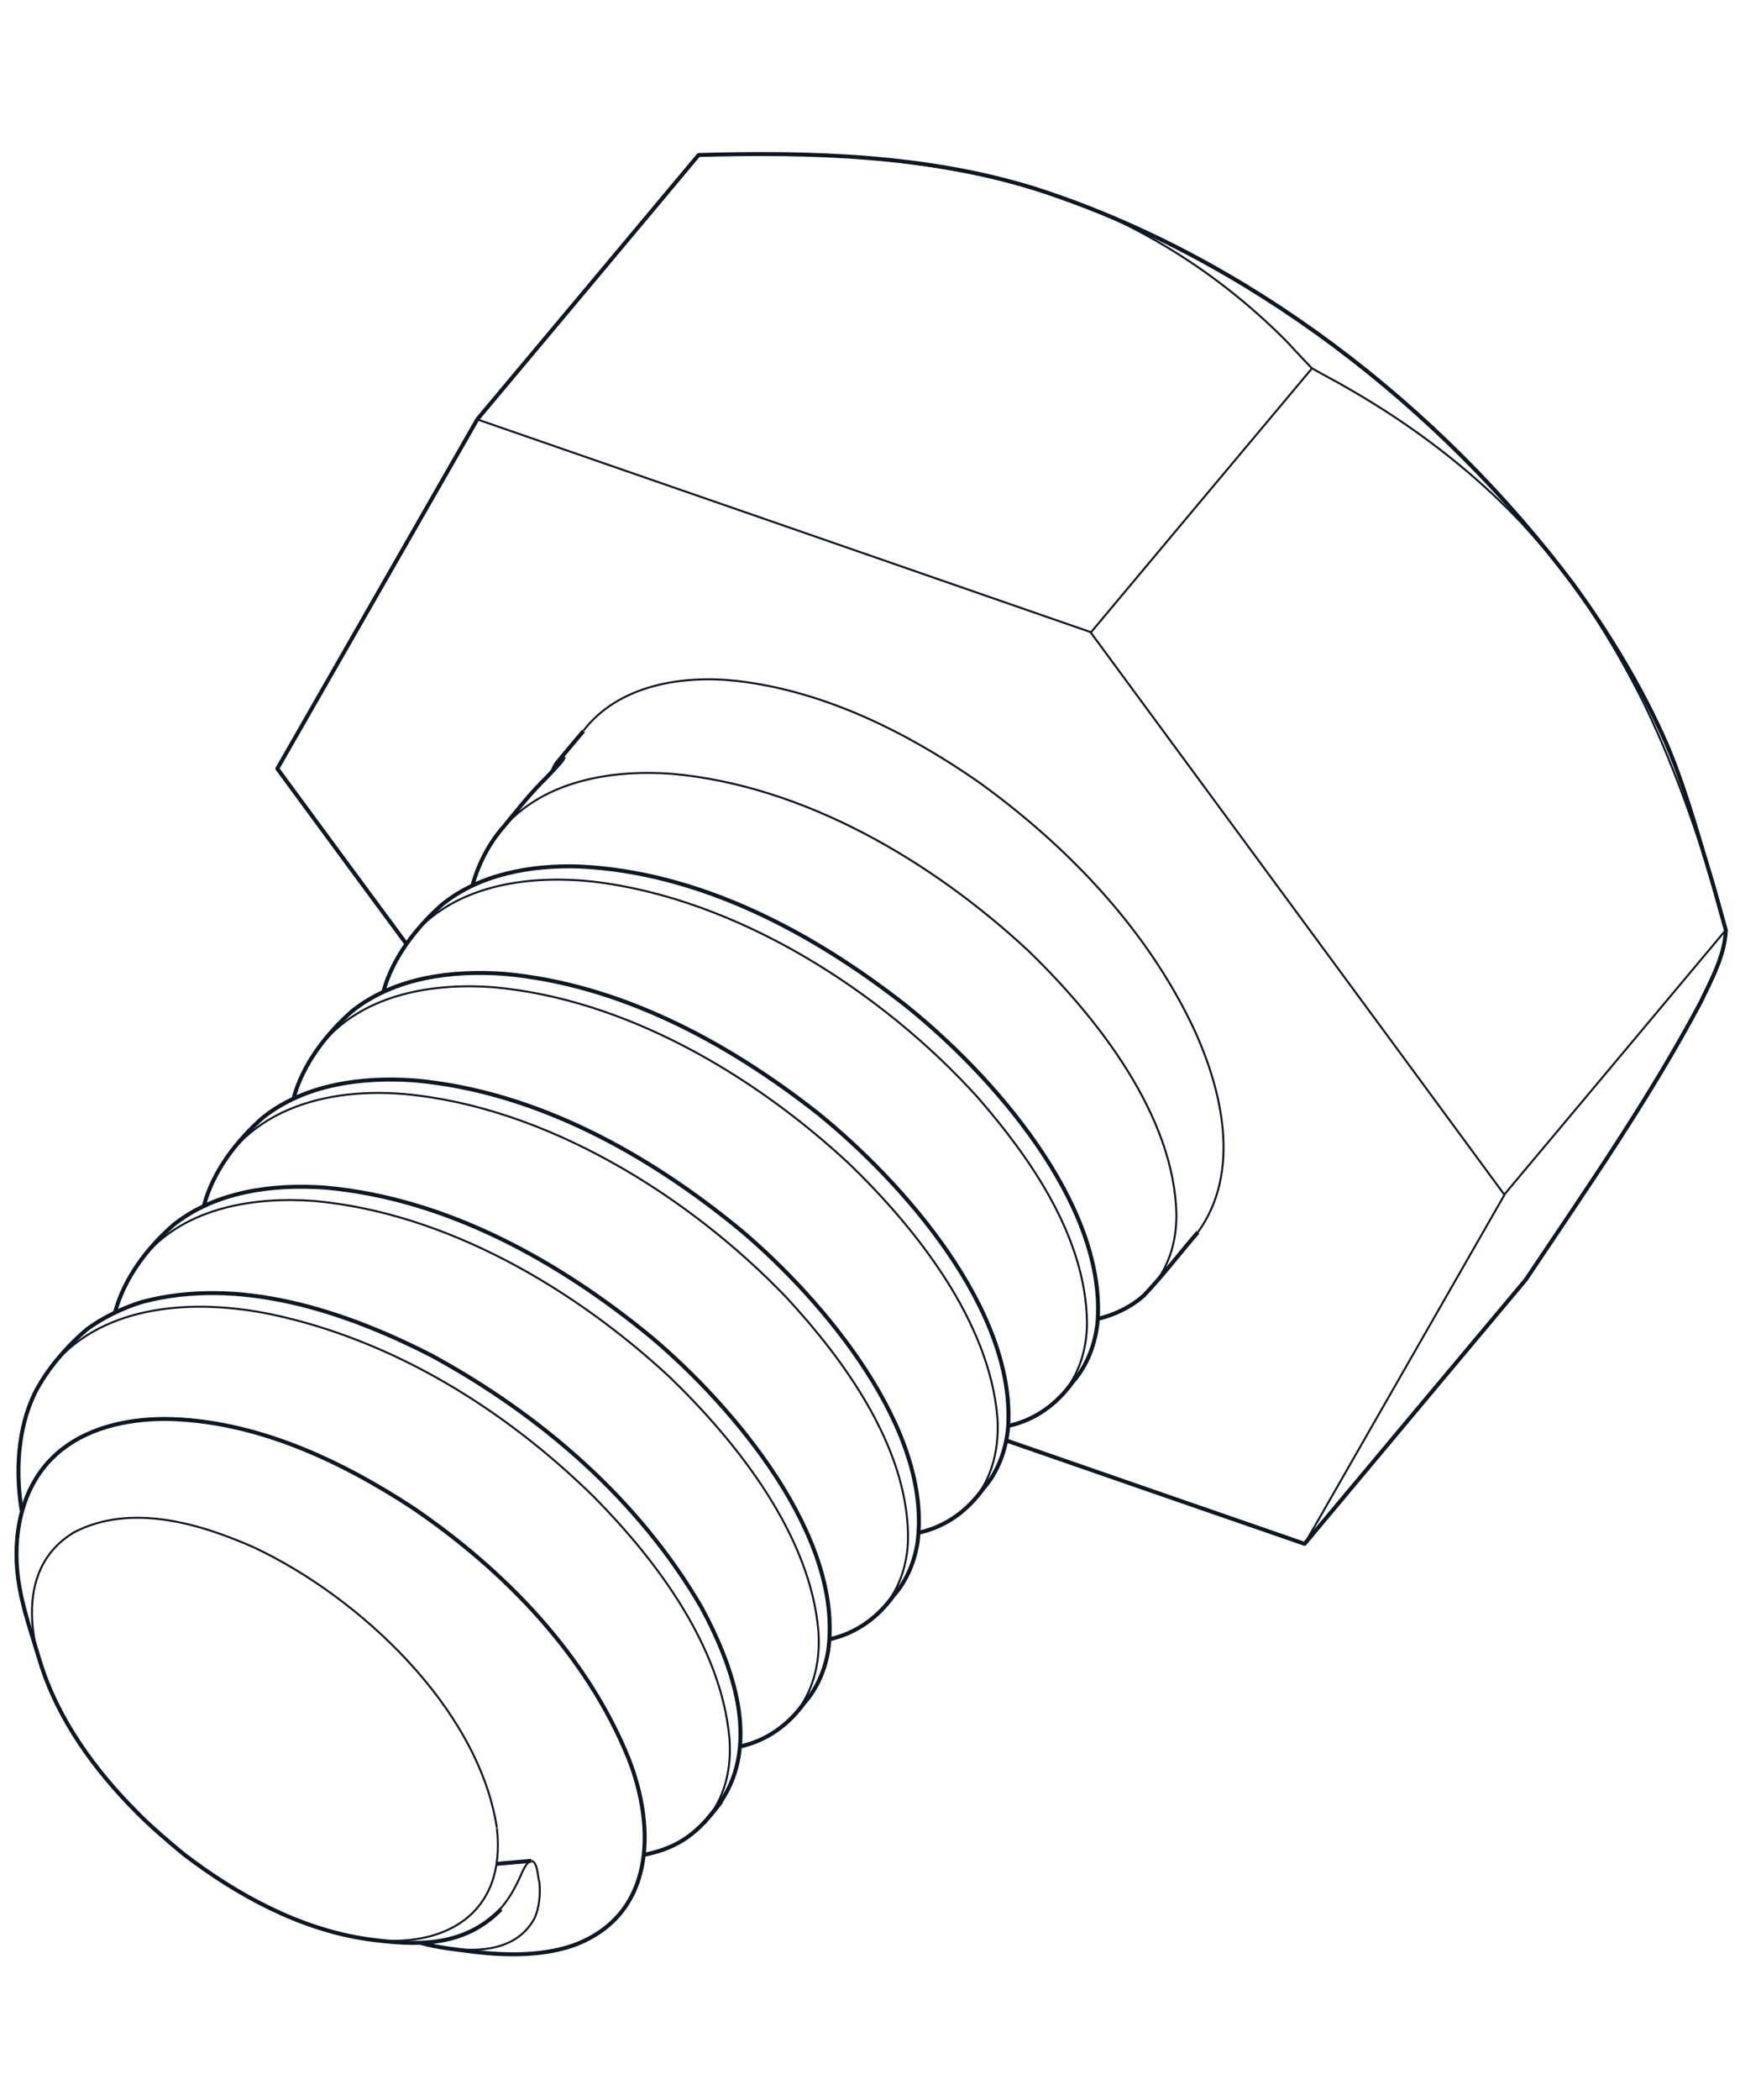<?xml version="1.0" encoding="UTF-8"?>
<!-- Generator: Adobe Illustrator 25.3.1, SVG Export Plug-In . SVG Version: 6.00 Build 0)  -->
<svg xmlns="http://www.w3.org/2000/svg" xmlns:xlink="http://www.w3.org/1999/xlink" version="1.1" id="Layer_1" x="0px" y="0px" viewBox="0 0 874 1054" style="enable-background:new 0 0 874 1054;" xml:space="preserve">
<style type="text/css">
	.st0{fill:none;stroke:#0D1826;stroke-width:2;stroke-linejoin:round;}
	.st1{fill:none;stroke:#0D1826;stroke-linejoin:round;}
</style>
<g xmlns:inkscape="http://www.inkscape.org/namespaces/inkscape" id="View_Layer_x5F_LineSet_2" inkscape:groupmode="lineset" inkscape:label="View Layer_LineSet 2">
	
		<g xmlns:inkscape="http://www.inkscape.org/namespaces/inkscape" id="strokes_1_" inkscape:groupmode="layer" inkscape:label="strokes">
	</g>
</g>
<g id="View_Layer_x5F_LineSet">
	<g id="strokes">
		<path class="st0" d="M211.4,975.2c8.2,2.4,18.5,3.4,27,4.5c16,1.9,34.3,2.1,49.7-3.3c40.8-15,41.4-58.6,27.7-93.6    c-21.1-52.1-62.3-94.5-108.2-125.8c-36.9-24.2-79.7-44.2-124.5-44.8c-19.9,0-41.1,4.7-55.9,18.7c-16.6,15.6-21.1,40.2-18,62    c1.8,13.5,7.1,28.3,11,41.4c8.8,28.6,27.4,54.2,48.4,75.2c6.8,7,16,14.8,23.6,21.1c26.9,20.6,58.5,37.8,92.3,42.7    c24.8,3.4,48.4,4.2,67.2-15"></path>
		<path class="st0" d="M249.5,935.5c4.2-0.3,13.2-1.2,17.4-1.5"></path>
		<path class="st0" d="M362,904.4c20.2-29.8,5.9-68.7-9.6-97.5C321,752.8,271.6,710.2,217,680.5c-43.6-22.4-96.7-40.1-145.7-27    c-9.2,2.8-19.9,7.9-27.6,13.7c-10.1,8.5-20,20-26.1,31.8c-8.8,18-9.9,39.9-6.7,59.2"></path>
		<path class="st0" d="M323.4,931c18.5-3.7,27.7-11.7,38.7-26.4c-2.5,3.1-5.9,7.3-8.5,10.4"></path>
		<path class="st0" d="M371.8,876.6c13.5-3,24.2-10.8,32.3-22c6.4-7.1,10.4-16.8,11.9-26.1c7.9-57-47.2-122-88.1-156.7    c-46.7-38.6-103.3-70.2-164.4-75.7c-26.3-1.9-54.9,1.8-76.1,18.5c-13.4,11.6-25.1,27-29.7,44.4"></path>
		<path class="st0" d="M416.6,822.8c13.5-3,24.2-10.8,32.3-22c6.4-7.1,10.4-16.8,11.9-26.1c7.9-57-47.2-122-88.1-156.7    c-46.7-38.6-103.3-70.2-164.4-75.7c-26.3-1.9-54.9,1.8-76.1,18.5c-13.2,11.6-25.1,26.9-29.7,44.1"></path>
		<path class="st0" d="M461.5,769.3c13.5-3,24.2-10.8,32.3-22c7.6-8.5,11.7-20,12.6-31.3c3.6-58.8-53-122.9-96.1-157.6    c-45.3-35.5-99.1-64.4-157.1-69.6c-26.3-1.9-54.9,1.8-76.1,18.5c-13.2,11.6-25.1,26.9-29.7,44.2"></path>
		<path class="st0" d="M506.5,715.7c13.5-3,24.2-10.8,32.3-22c7.6-8.5,11.7-20,12.6-31.3c3.6-58.8-53-122.9-96.3-157.6    c-47-36.9-103.9-67.2-164.5-69.9c-23.7-0.7-49.4,3.7-68.4,19c-13.2,11.7-25.1,26.9-29.7,44.1"></path>
		<path class="st0" d="M283.2,379.8c-0.6,2.1-3,4.2-4.3,5.8c-2.2,2.4-5.2,5.5-7.4,7.7c-6.1,6.2-12.9,14.8-18.4,21.5    c-7.3,8.2-12.8,18.8-15.7,29.4"></path>
		<path class="st0" d="M293.1,366.9c-3.4,4-10.1,12-13.4,16c-0.7,0.9-1.8,3-2.1,4.2"></path>
		<path class="st0" d="M551.3,662c8.3-1.9,17.1-6.1,23.4-11.9c9.1-9.5,18.4-21.7,27-31.6"></path>
		<path class="st0" d="M505.4,723c49.7,17.2,100,34.7,149.9,51.9c36.9-44.1,74.2-88.6,111.1-132.6c30.4-45.4,62-90.7,87.7-139    c5.5-11.4,12.2-23.6,12.8-36.4c-2.8-9.8-6.1-22.4-9.2-32.2c-6.1-20.2-12.2-41.7-20.5-61.1c-12.3-28.2-28.8-55.5-47-80.4    c-66.8-89-163.8-164.4-270.3-198.5c-54.3-16.9-112.5-18.5-169-16.9c-36.9,44.1-74.2,88.6-111.1,132.6    c-33.4,58.3-67.1,117.1-100.5,175.4c21.4,29.1,43.3,58.9,64.7,87.8"></path>
	</g>
</g>
<g xmlns:inkscape="http://www.inkscape.org/namespaces/inkscape" id="View_Layer_x5F_LineSet_2_1_" inkscape:groupmode="lineset" inkscape:label="View Layer_LineSet 2">
	
		<g xmlns:inkscape="http://www.inkscape.org/namespaces/inkscape" id="strokes_2_" inkscape:groupmode="layer" inkscape:label="strokes">
		<path class="st1" d="M249.6,917.5c-9.2-60.1-69-115.9-122-140.8c-27.6-12.2-62-22.3-90.4-7.6c-31.8,19.1-22.1,61.6-7.4,88.9    c29.2,54.8,92.3,105.5,154.3,115"></path>
		<path class="st1" d="M184.2,973.3c39.3,5.2,70.2-12.6,65.4-55.6"></path>
		<path class="st1" d="M195.9,974.6c20.9,2.8,45.3-1.8,58.2-20c3.3-4.3,6.1-10.1,8.3-15.1c0.9-1.8,2.2-4.7,4.2-5.5"></path>
		<path class="st1" d="M266.9,934c3.3,0.6,3.1,8.2,4,10.5c0.7,5.9,0,13.2-2.5,18.5c-11,20-38.1,16.9-56.8,12"></path>
		<path class="st1" d="M238.4,979.5c90.4,11.7,103.9-56.5,64.5-123.6C263.7,788.9,186.7,729.8,110,714.5    c-72.4-13.2-118.7,24.9-96.1,99.7"></path>
		<path class="st1" d="M359.2,908.2c30.1-36.2,1.3-92-21.8-124.6c-43-58.5-107.9-105.5-177.6-126.3c-43-12.2-99.4-15.1-129.7,23.7"></path>
		<path class="st1" d="M404,854.6c31-37.5-0.3-95.9-25.1-128.8c-46.6-61.6-123-114.2-199.7-127.8c-34.4-5.5-75.5-2.8-100.3,24.6"></path>
		<path class="st1" d="M26.6,685c-16.5,20-19.9,48.4-15.7,73.1"></path>
		<path class="st1" d="M323.4,931c29.7-5.6,45.3-28.9,43-58.5c-4.2-46-36.1-88.7-67.7-120.8c-44.8-44.1-101-79.1-162.9-92.1    c-37.1-7.6-83.1-5.6-109.2,25.5"></path>
		<path class="st1" d="M73.4,629.4c-7.3,8.3-12.9,19-15.7,29.7"></path>
		<path class="st1" d="M371.8,876.6c27.9-6.4,41.2-30.1,39.3-57.7c-4-48.4-40.7-94.8-74.5-127.5c-48.1-44.7-112.5-82.6-178.8-88.6    c-29.8-2.2-63.7,3.1-84.4,26.6"></path>
		<path class="st1" d="M416.6,822.8c25.5-5.8,39.8-26.9,39.5-52.5c-0.7-44.5-32-87.7-61.3-119.3c-49-51-120.8-95.6-192.1-101.9    c-42.9-3.6-87.5,10.4-100,55.9"></path>
		<path class="st1" d="M163.3,522.1c-7.3,8.2-12.8,18.8-15.7,29.4"></path>
		<path class="st1" d="M163.3,522.1c20.8-23.4,54.6-28.8,84.4-26.6c66.3,5.9,130.7,43.9,178.8,88.6c33.8,32.6,70.5,79.1,74.5,127.5    c1.8,27.6-11.4,51.2-39.3,57.7"></path>
		<path class="st1" d="M493.9,747.3c31-37.5-0.3-95.9-25.1-128.8C422.2,557,345.6,504.3,269.1,490.8c-34.4-5.5-75.5-3-100.3,24.6"></path>
		<path class="st1" d="M448.9,801c31-37.4-0.3-95.9-25.1-128.8c-46.4-61.4-123.2-114.4-199.7-127.8c-34.4-5.5-75.5-3-100.3,24.6"></path>
		<path class="st1" d="M208.1,468.5c-7.3,8.3-12.8,18.8-15.7,29.4"></path>
		<path class="st1" d="M208.1,468.5c22.1-24.8,58.3-29.4,89.8-26c72.3,8.5,145,55,193.2,108.3c27,31,54.3,70.5,54.9,112.9    c0,25.5-14.1,46.1-39.5,51.9"></path>
		<path class="st1" d="M538.7,693.8c31-37.5-0.3-95.9-25.1-128.8c-46.6-61.6-123-114.2-199.7-127.8c-34.4-5.5-75.5-3-100.3,24.6"></path>
		<path class="st1" d="M253.1,415c-7.3,8.2-12.8,18.8-15.7,29.4"></path>
		<path class="st1" d="M253.1,415c20.8-23.4,54.6-28.8,84.4-26.6c66.5,5.9,130.6,43.9,178.8,88.6c34.6,33.4,73.9,83.1,74.6,133.1    c0,25.5-14.1,46.1-39.5,51.9"></path>
		<path class="st1" d="M283.2,379.8c-1.3,3.1-4.5,5.8-6.5,8.3c-4.6,4.7-10.4,10.7-14.5,15.9"></path>
		<path class="st1" d="M601.7,618.5c22-30.3,12.2-71.7-2.5-103.1c-23.6-49.6-63.2-90.8-107.4-122.7c-36.1-25.1-77.5-45.8-121.5-50.9    c-27.3-3.1-59.5,1.9-77.2,24.9"></path>
		<path class="st1" d="M277.7,387.1c1-2.7,2.8-5.9,5.6-7.1"></path>
		<path class="st1" d="M451.9,81.1c-33.2-3.9-67.7-4.3-101.2-3.3c-36.9,44.1-74.2,88.6-111.1,132.6    c-33.4,58.3-67.1,117.1-100.5,175.4c21.4,29.1,43.3,58.9,64.7,87.8"></path>
		<path class="st1" d="M505.4,723c49.7,17.2,100,34.7,149.9,51.9c36.9-44.1,74.2-88.6,111.1-132.6c20.2-29.7,40.7-60.2,59.6-90.7    c13.9-23,29.2-46.6,38.3-72c1.2-3.9,2.5-8.8,2.4-12.8c-1.8-5.9-4.5-16.3-6.1-22.3"></path>
		<path class="st1" d="M655.2,775.1c33.4-58.3,67.1-117.1,100.5-175.4"></path>
		<path class="st1" d="M547.9,317.3C445.2,281.7,342.4,246,239.7,210.5"></path>
		<path class="st1" d="M866.7,467c-36.9,44.1-74.2,88.6-111.1,132.6C686.5,505.6,617,411.4,547.9,317.5    c36.9-44.1,74.2-88.6,111.1-132.6"></path>
		<path class="st1" d="M493.9,88.1c-13.4-2.8-28.5-5.3-42-7"></path>
		<path class="st1" d="M848.5,405C803.2,261.7,639.3,121,493.9,88.1"></path>
		<path class="st1" d="M763.8,262c-24.9-26.3-54.8-48.8-86.2-66.8c-5.2-3.1-13.5-7.4-18.7-10.4c-2.8-3-9.1-9.5-11.7-12.5    c-32-32.6-71.7-58.6-115.1-73.6"></path>
		<path class="st1" d="M514.8,93.3c-15.9-4.6-33.5-8.5-49.9-10.5"></path>
		<path class="st1" d="M781.7,282.5c5.8,7.3,12.8,16.9,18,24.5"></path>
		<path class="st1" d="M763.8,262c5.5,5.9,12.8,14.4,18,20.6"></path>
		<path class="st1" d="M825.3,352.2c14.4,29.5,25.8,61.3,35.2,92.7"></path>
		<path class="st1" d="M799.5,307.1c9.2,14.1,18.3,30,25.8,45.1"></path>
	</g>
</g>
</svg>
